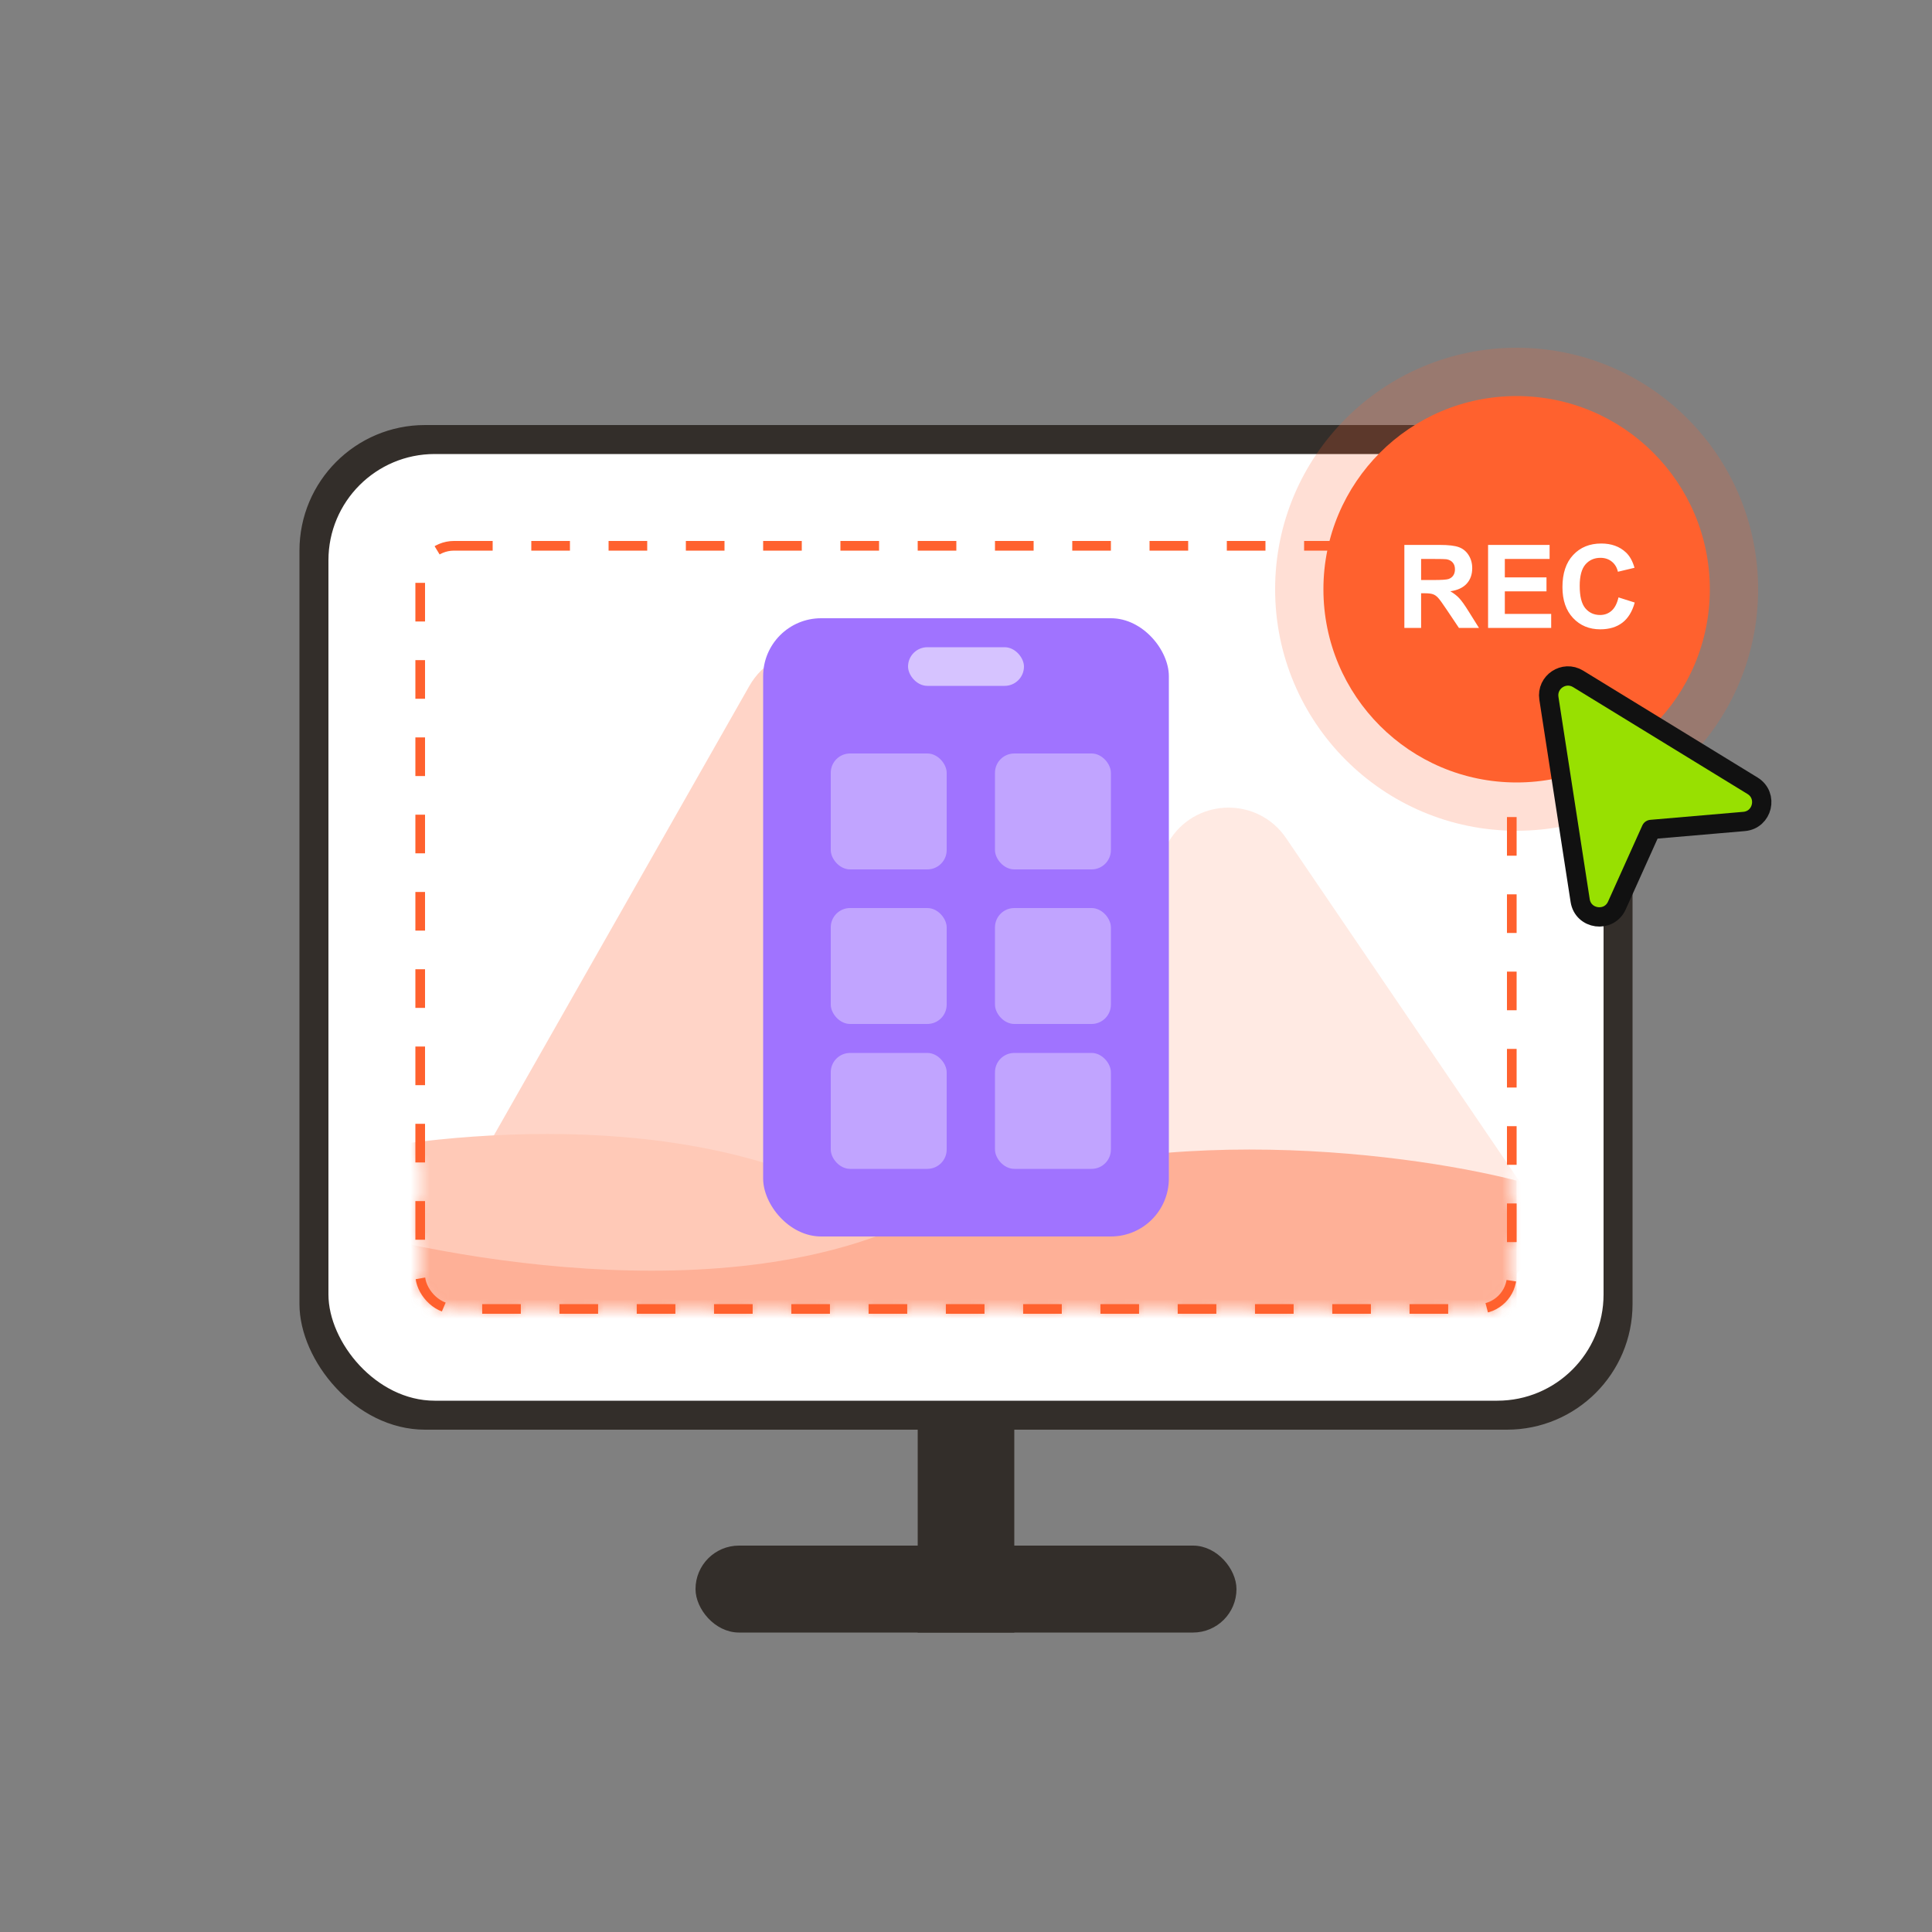 <svg width="200" height="200" viewBox="0 0 200 200" fill="none" xmlns="http://www.w3.org/2000/svg">
<rect x="0" y="0" width="200" height="200" fill="#808080" stroke="none"/>
<rect x="95.5" y="125.5" width="9" height="43" fill="#332E2A" stroke="#332E2A"/>
<rect x="72.5" y="160.5" width="55" height="8" rx="4" fill="#332E2A" stroke="#332E2A"/>
<rect x="31.5" y="44.5" width="137" height="103" rx="12.5" fill="#332E2A" stroke="#332E2A"/>
<rect x="34" y="47" width="132" height="98" rx="11" fill="white"/>
<mask id="mask0_6107_8718" style="mask-type:alpha" maskUnits="userSpaceOnUse" x="43" y="56" width="114" height="80">
<rect x="43.5" y="56.5" width="113" height="79" rx="3.5" fill="#FFE9E3" stroke="#FF612E" stroke-dasharray="4 4"/>
</mask>
<g mask="url(#mask0_6107_8718)">
<g opacity="0.7">
<path opacity="0.7" d="M133.131 86.756C130.274 82.554 124.081 82.554 121.223 86.756L96.652 122.89C93.401 127.67 96.825 134.139 102.606 134.139H151.749C157.529 134.139 160.953 127.67 157.702 122.89L133.131 86.756Z" fill="#FFD5C7"/>
<path d="M90.09 71.012C87.329 66.156 80.331 66.156 77.571 71.012L49.525 120.351C46.797 125.151 50.264 131.109 55.785 131.109H111.875C117.397 131.109 120.863 125.151 118.135 120.351L90.09 71.012Z" fill="#FFC2AF"/>
<path d="M87.881 123.938C69.252 114.06 42.198 117.507 31 120.465V143.232H145.526L147.817 123.938C135.601 128.054 106.511 133.816 87.881 123.938Z" fill="#FFB299"/>
<path d="M95.647 125.843C115.741 115.523 144.922 119.124 157 122.215V146H33.471L31 125.843C44.176 130.143 75.553 136.163 95.647 125.843Z" fill="#FE8F6B"/>
</g>
<rect x="79" y="64" width="42" height="64" rx="6" fill="#A073FF"/>
<rect x="86" y="94" width="12" height="12" rx="2" fill="white" fill-opacity="0.35"/>
<rect x="86" y="78" width="12" height="12" rx="2" fill="white" fill-opacity="0.35"/>
<rect x="86" y="109" width="12" height="12" rx="2" fill="white" fill-opacity="0.35"/>
<rect x="103" y="94" width="12" height="12" rx="2" fill="white" fill-opacity="0.35"/>
<rect x="103" y="78" width="12" height="12" rx="2" fill="white" fill-opacity="0.35"/>
<rect x="94" y="67" width="12" height="4" rx="2" fill="white" fill-opacity="0.57"/>
<rect x="103" y="109" width="12" height="12" rx="2" fill="white" fill-opacity="0.35"/>
</g>
<rect x="43.5" y="56.5" width="113" height="79" rx="3.5" stroke="#FF612E" stroke-dasharray="4 4"/>
<circle opacity="0.2" cx="157" cy="61" r="25" fill="#FF612E"/>
<circle cx="157" cy="61" r="20" fill="#FF612E"/>
<path d="M145.379 65V56.41H149.029C149.947 56.41 150.613 56.488 151.027 56.645C151.445 56.797 151.779 57.07 152.029 57.465C152.279 57.859 152.404 58.31 152.404 58.818C152.404 59.463 152.215 59.996 151.836 60.418C151.457 60.836 150.891 61.1 150.137 61.209C150.512 61.428 150.82 61.668 151.062 61.93C151.309 62.191 151.639 62.656 152.053 63.324L153.102 65H151.027L149.773 63.131C149.328 62.463 149.023 62.043 148.859 61.871C148.695 61.695 148.521 61.576 148.338 61.514C148.154 61.447 147.863 61.414 147.465 61.414H147.113V65H145.379ZM147.113 60.043H148.396C149.229 60.043 149.748 60.008 149.955 59.938C150.162 59.867 150.324 59.746 150.441 59.574C150.559 59.402 150.617 59.188 150.617 58.93C150.617 58.641 150.539 58.408 150.383 58.232C150.23 58.053 150.014 57.94 149.732 57.893C149.592 57.873 149.17 57.863 148.467 57.863H147.113V60.043ZM154.045 65V56.41H160.414V57.863H155.779V59.768H160.092V61.215H155.779V63.553H160.578V65H154.045ZM167.545 61.842L169.227 62.375C168.969 63.312 168.539 64.01 167.938 64.467C167.34 64.92 166.58 65.147 165.658 65.147C164.518 65.147 163.58 64.758 162.846 63.98C162.111 63.199 161.744 62.133 161.744 60.781C161.744 59.352 162.113 58.242 162.852 57.453C163.59 56.66 164.561 56.264 165.764 56.264C166.814 56.264 167.668 56.574 168.324 57.195C168.715 57.562 169.008 58.09 169.203 58.777L167.486 59.188C167.385 58.742 167.172 58.391 166.848 58.133C166.527 57.875 166.137 57.746 165.676 57.746C165.039 57.746 164.521 57.975 164.123 58.432C163.729 58.889 163.531 59.629 163.531 60.652C163.531 61.738 163.727 62.512 164.117 62.973C164.508 63.434 165.016 63.664 165.641 63.664C166.102 63.664 166.498 63.518 166.83 63.225C167.162 62.932 167.4 62.471 167.545 61.842Z" fill="white"/>
<path d="M160.341 72.286C160.081 70.603 161.91 69.385 163.363 70.275L181.42 81.34C183.066 82.348 182.469 84.872 180.546 85.037L170.923 85.865L167.378 93.739C166.56 95.555 163.882 95.191 163.578 93.224L160.341 72.286Z" fill="#98E001" stroke="#111111" stroke-width="2" stroke-linejoin="round"/>
</svg>
